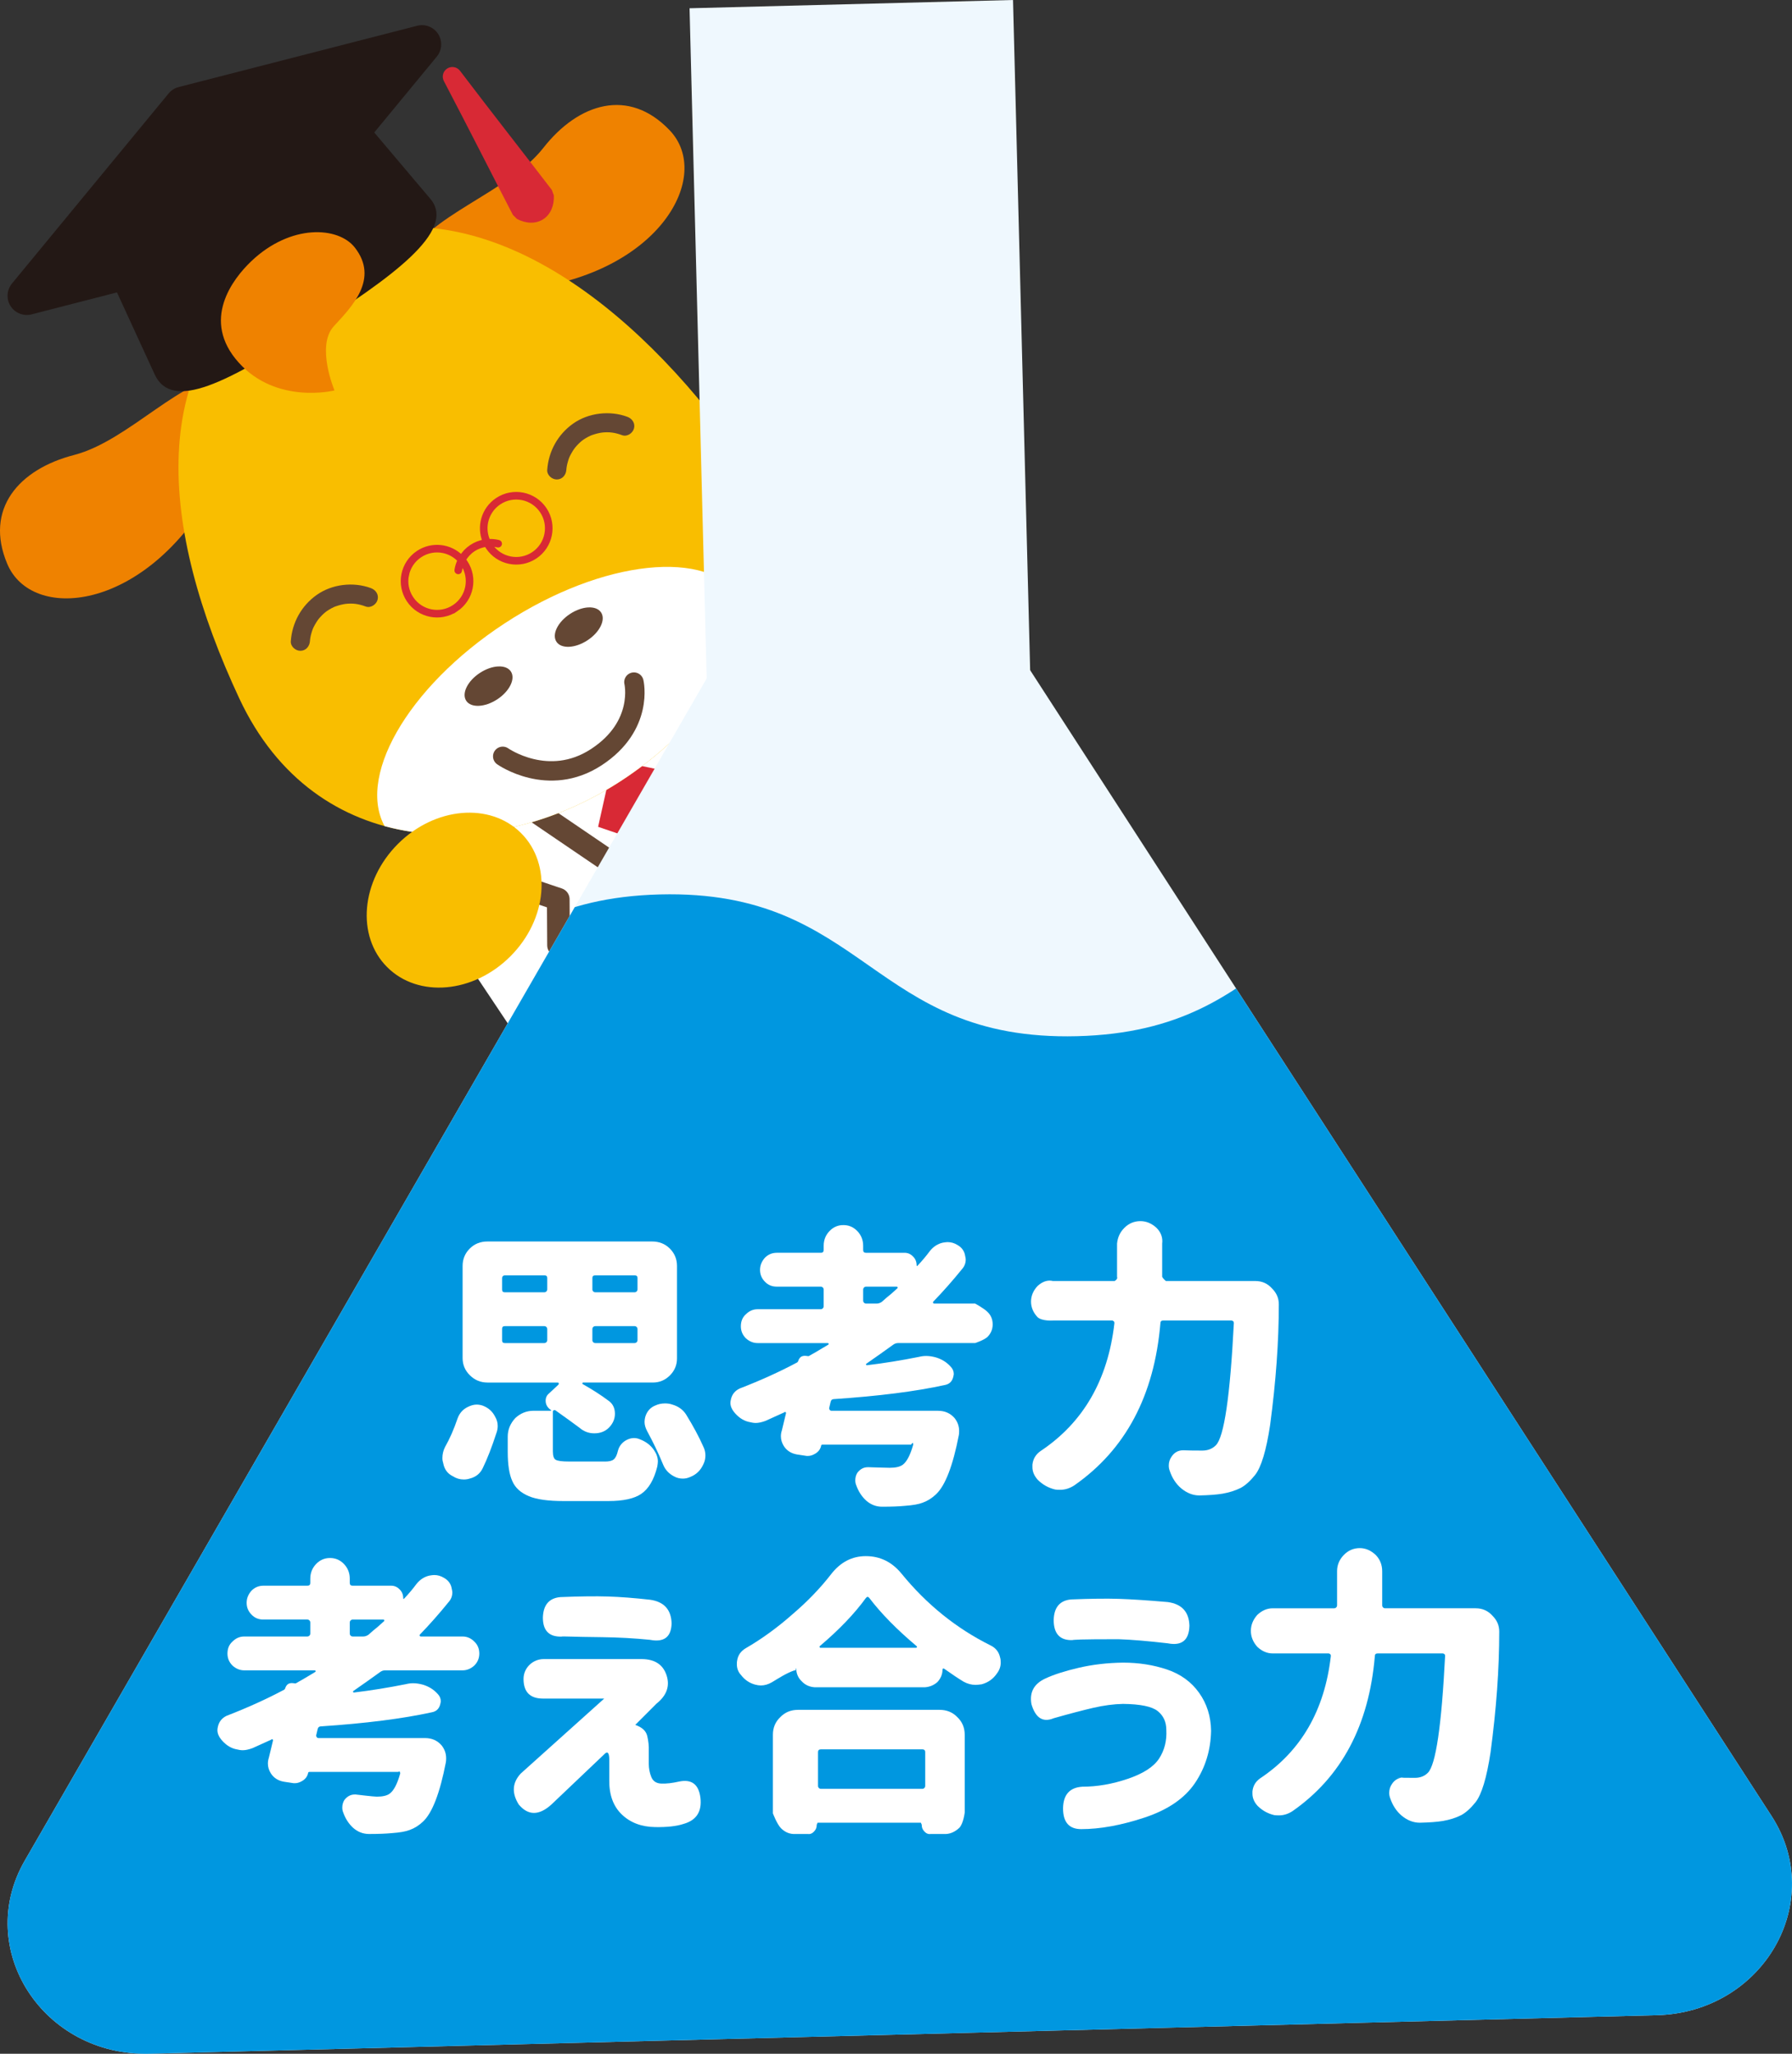 <?xml version="1.0" encoding="UTF-8"?><svg id="b" xmlns="http://www.w3.org/2000/svg" xmlns:xlink="http://www.w3.org/1999/xlink" viewBox="0 0 317.641 363.977"><rect x="0" y="0" width="317.641" height="363.977" fill="#333333" stroke="none"/><defs><style>.g,.h,.i,.j{fill:none;}.k{fill:#f9be00;}.l{fill:#0097e0;}.m{fill:#ef8200;}.n{fill:#fff;}.o{fill:#eff8fe;}.p{fill:#d82935;}.q{fill:#231815;}.r{fill:#634734;}.s{fill:#644734;}.h{stroke-width:4.014px;}.h,.i{stroke:#644734;stroke-linecap:round;stroke-linejoin:round;}.t{clip-path:url(#e);}.u{clip-path:url(#f);}.v{clip-path:url(#d);}.i{stroke-width:3.441px;}.j{stroke:#d82935;stroke-width:.739px;}</style><clipPath id="d"><polygon class="g" points="134.231 169.357 116.727 119.482 89.218 137.48 134.231 169.357"/></clipPath><clipPath id="e"><path class="g" d="M42.418,123.783c13.508,28.884,45.273,29.258,67.723,14.572,22.449-14.686,35.152-42.018,13.57-67.754-20.853-24.868-48.24-39.958-73.37-23.518-.135,.088-.265,.174-.398,.263-24.694,16.499-21.486,46.583-7.524,76.436"/></clipPath><clipPath id="f"><path class="o" d="M182.246,118.228l131.767,203.608c9.842,15.209-1.474,34.823-20.369,35.306l-267.11,6.826c-18.895,.483-31.198-18.528-22.145-34.22L125.586,119.675c12.065-20.913,43.543-21.717,56.661-1.448Z"/></clipPath></defs><g id="c"><g><g><g><g><path class="n" d="M163.158,136.754c-4.587-6.578-7.734-9.639-11.908-12.491-15.78-10.78-37.874-4.334-47.624-.777l-17.841,24.133c-.994,2.086-2.279,5.361-2.709,9.502-.797,7.685,.2,14.175,.2,14.175l8.316,12.449,71.566-46.991"/><polyline class="n" points="98.004 175.643 133.458 229.838 185.689 195.668 148.626 139.016"/><polyline class="n" points="124.58 119.618 139.26 127.463 136.779 134.653 145 137.455 145.399 171.024"/><polyline class="h" points="124.58 119.618 139.26 127.463 136.779 134.653 145 137.455 145.399 171.024"/><polyline class="n" points="129.907 181.129 99 167.528 98.954 159.361 89 156.006 89.15 145.024"/><polyline class="h" points="129.907 181.129 99 167.528 98.954 159.361 89 156.006 89.15 145.024"/><path class="r" d="M145.102,185.472c.936,1.432,.534,3.351-.896,4.288-1.432,.937-3.356,.537-4.292-.894-.936-1.431-.533-3.353,.899-4.29,1.432-.937,3.352-.536,4.289,.896"/><path class="r" d="M152.814,197.26c.937,1.432,.535,3.352-.897,4.288-1.432,.937-3.354,.537-4.29-.895-.937-1.431-.533-3.352,.899-4.29,1.431-.937,3.351-.534,4.288,.897"/><polygon class="h" points="92.066 141.833 134.494 170.683 119.576 123.835 92.066 141.833"/></g><g class="v"><polygon class="p" points="126.596 170.926 137.356 163.886 119.722 147.371 120.545 137.174 108.663 134.691 106.017 146.533 116.688 150.169 126.596 170.926"/></g><path class="m" d="M40.851,66.582c6.407,.167,3.231,9.583-3.553,21.179-12.1,20.674-31.7,22.438-36.018,12.156-4.075-9.699,2.035-16.749,11.847-19.282,9.812-2.533,19.419-14.265,27.724-14.054"/><path class="m" d="M72.315,45.999c-2.414,5.94,7.485,6.8,20.827,5.228,23.791-2.804,33.256-20.055,25.568-28.131-7.254-7.619-16.164-4.846-22.415,3.131-6.25,7.973-20.849,12.078-23.981,19.771"/><path class="k" d="M123.711,70.601c21.581,25.736,8.88,53.068-13.569,67.754-22.45,14.687-54.216,14.313-67.724-14.571-14.038-30.016-17.208-60.26,7.923-76.7,25.13-16.44,52.518-1.351,73.37,23.518"/><g class="t"><path class="n" d="M131.398,106.018c5.817,8.89-3.529,25.296-20.873,36.642-17.347,11.348-36.12,13.34-41.937,4.449-5.815-8.889,3.531-25.293,20.876-36.641,17.344-11.347,36.12-13.339,41.934-4.45"/></g><g><path class="j" d="M80.841,108.042c2.786-1.861,3.536-5.628,1.675-8.415-.098-.146-.204-.284-.312-.419,.403-.699,.963-1.322,1.681-1.802,.718-.479,1.507-.758,2.308-.863,.084,.152,.17,.302,.268,.448,1.861,2.786,5.628,3.536,8.415,1.675,2.786-1.862,3.536-5.628,1.675-8.415-1.862-2.786-5.628-3.536-8.415-1.675-2.456,1.641-3.327,4.763-2.224,7.389-.821,.136-1.627,.444-2.364,.936-.737,.492-1.33,1.119-1.77,1.825-2.003-2.025-5.22-2.416-7.677-.775-2.786,1.862-3.536,5.628-1.675,8.415,1.861,2.786,5.628,3.536,8.415,1.675Zm5.31-15.486c.273-1.371,1.068-2.636,2.322-3.474,1.255-.838,2.727-1.088,4.099-.815,1.371,.273,2.636,1.068,3.474,2.322,.838,1.254,1.087,2.727,.815,4.099-.273,1.371-1.068,2.636-2.322,3.474-1.255,.838-2.727,1.087-4.099,.815-1.372-.273-2.636-1.068-3.474-2.322-.034-.051-.061-.105-.094-.157,.46-.003,.919,.046,1.365,.157,.163,.04,.327-.059,.368-.221,.04-.163-.059-.327-.221-.368-.597-.149-1.217-.207-1.836-.172-.491-1.068-.617-2.235-.397-3.339Zm-14.035,9.375c.273-1.371,1.068-2.636,2.322-3.474,1.255-.838,2.727-1.088,4.098-.815,1.103,.22,2.134,.783,2.932,1.645-.27,.558-.453,1.153-.545,1.761-.025,.166,.089,.32,.255,.345,.166,.025,.32-.089,.345-.255,.068-.454,.199-.897,.378-1.321,.036,.05,.075,.095,.109,.146,.838,1.254,1.087,2.727,.815,4.099-.273,1.371-1.068,2.636-2.322,3.474-1.255,.838-2.727,1.087-4.099,.815-1.371-.273-2.636-1.068-3.474-2.322-.838-1.255-1.088-2.727-.815-4.099Z"/><path class="p" d="M80.841,108.042c2.786-1.861,3.536-5.628,1.675-8.415-.098-.146-.204-.284-.312-.419,.403-.699,.963-1.322,1.681-1.802,.718-.479,1.507-.758,2.308-.863,.084,.152,.17,.302,.268,.448,1.861,2.786,5.628,3.536,8.415,1.675,2.786-1.862,3.536-5.628,1.675-8.415-1.862-2.786-5.628-3.536-8.415-1.675-2.456,1.641-3.327,4.763-2.224,7.389-.821,.136-1.627,.444-2.364,.936-.737,.492-1.33,1.119-1.77,1.825-2.003-2.025-5.22-2.416-7.677-.775-2.786,1.862-3.536,5.628-1.675,8.415,1.861,2.786,5.628,3.536,8.415,1.675Zm5.31-15.486c.273-1.371,1.068-2.636,2.322-3.474,1.255-.838,2.727-1.088,4.099-.815,1.371,.273,2.636,1.068,3.474,2.322,.838,1.254,1.087,2.727,.815,4.099-.273,1.371-1.068,2.636-2.322,3.474-1.255,.838-2.727,1.087-4.099,.815-1.372-.273-2.636-1.068-3.474-2.322-.034-.051-.061-.105-.094-.157,.46-.003,.919,.046,1.365,.157,.163,.04,.327-.059,.368-.221,.04-.163-.059-.327-.221-.368-.597-.149-1.217-.207-1.836-.172-.491-1.068-.617-2.235-.397-3.339Zm-14.035,9.375c.273-1.371,1.068-2.636,2.322-3.474,1.255-.838,2.727-1.088,4.098-.815,1.103,.22,2.134,.783,2.932,1.645-.27,.558-.453,1.153-.545,1.761-.025,.166,.089,.32,.255,.345,.166,.025,.32-.089,.345-.255,.068-.454,.199-.897,.378-1.321,.036,.05,.075,.095,.109,.146,.838,1.254,1.087,2.727,.815,4.099-.273,1.371-1.068,2.636-2.322,3.474-1.255,.838-2.727,1.087-4.099,.815-1.371-.273-2.636-1.068-3.474-2.322-.838-1.255-1.088-2.727-.815-4.099Z"/></g><g><path class="q" d="M73.953,4.565L31.665,15.43c-.702,.183-1.314,.573-1.778,1.131L2.118,50.252c-.935,1.135-1.034,2.753-.246,3.992,.789,1.24,2.297,1.837,3.721,1.471l15.143-3.893,6.674,14.518c3.099,6.726,13.09,1.25,27.458-7.889,14.367-9.137,26.202-17.541,21.424-23.2l-9.954-11.772,11.091-13.451c.936-1.134,1.033-2.752,.244-3.992-.788-1.239-2.294-1.836-3.718-1.471Z"/><path class="p" d="M81.538,12.547c-.532-.701-1.52-.881-2.265-.407-.746,.475-1.006,1.442-.595,2.226,4.381,8.361,8.646,16.818,12.224,23.703l.726,.728c1.488,.789,3.242,.958,4.64,.072,1.397-.892,1.984-2.549,1.902-4.233l-.349-.967c-4.719-6.159-10.571-13.607-16.283-21.122Z"/></g><path class="s" d="M90.558,119.01c.848,1.295-.237,3.503-2.425,4.934-2.185,1.429-4.646,1.542-5.494,.248-.849-1.299,.24-3.508,2.427-4.939,2.187-1.431,4.643-1.541,5.492-.243"/><path class="s" d="M106.55,108.548c.848,1.295-.239,3.505-2.427,4.936-2.185,1.429-4.645,1.542-5.493,.245-.849-1.298,.238-3.506,2.424-4.935,2.188-1.432,4.646-1.544,5.496-.245"/><path class="i" d="M89.109,134.04s8.087,5.711,16.6,.142c8.506-5.564,6.656-13.296,6.656-13.296"/><path class="m" d="M44.54,46.296c-3.28,3.118-8.974,10.458-2.23,17.961,6.746,7.509,16.982,4.936,16.982,4.936,0,0-3.334-7.904-.112-11.388,3.221-3.484,8.025-8.372,3.736-13.906-2.944-3.802-11.403-4.238-18.378,2.397"/><path class="s" d="M100.386,83.281c.03-.428,.105-.897,.286-1.508,.188-.632,.289-.878,.648-1.507,.312-.548,.572-.905,.902-1.269,.421-.464,.855-.849,1.224-1.1,.264-.179,.539-.342,.821-.49,.143-.075,.288-.147,.436-.212,.114-.05,.033-.021,.223-.086,.307-.104,.612-.204,.927-.282,.157-.038,.315-.073,.474-.103,.055-.011,.424-.069,.221-.043,1.397-.183,2.463-.023,3.743,.449,.858,.317,1.856-.354,2.084-1.183,.26-.946-.322-1.766-1.183-2.084-3.113-1.149-6.882-.715-9.604,1.21-2.707,1.916-4.36,4.904-4.59,8.206-.064,.914,.824,1.694,1.694,1.694,.97,0,1.63-.778,1.694-1.694h0Z"/><path class="s" d="M54.935,113.643c.03-.428,.105-.897,.286-1.508,.188-.632,.289-.878,.648-1.507,.312-.548,.572-.905,.902-1.269,.421-.464,.855-.849,1.224-1.1,.264-.179,.539-.342,.821-.49,.143-.075,.288-.147,.436-.212,.114-.05,.033-.021,.223-.086,.307-.104,.612-.204,.927-.282,.157-.038,.315-.073,.474-.103,.055-.011,.424-.069,.221-.043,1.397-.183,2.463-.023,3.743,.449,.858,.317,1.856-.354,2.084-1.183,.26-.946-.322-1.766-1.183-2.084-3.113-1.149-6.882-.715-9.604,1.21-2.707,1.916-4.36,4.904-4.59,8.206-.064,.914,.824,1.694,1.694,1.694,.97,0,1.63-.778,1.694-1.694h0Z"/><ellipse class="k" cx="80.5" cy="159.524" rx="16.789" ry="14.093" transform="translate(-89.229 103.665) rotate(-45.006)"/></g><g><rect class="o" x="124.752" y=".7" width="57.354" height="198.415" transform="translate(-2.502 3.952) rotate(-1.464)"/><g><path class="o" d="M182.246,118.228l131.767,203.608c9.842,15.209-1.474,34.823-20.369,35.306l-267.11,6.826c-18.895,.483-31.198-18.528-22.145-34.22L125.586,119.675c12.065-20.913,43.543-21.717,56.661-1.448Z"/><g class="u"><path class="l" d="M349.617,388.711c-31.299,19.085-44.021-24.089-80.668-23.153-36.648,.936-35.959,27.932-72.607,28.868-36.65,.936-37.339-26.059-73.989-25.122-36.651,.937-35.961,27.932-72.613,28.868-36.651,.937-34.979-6.037-67.218-23.497-18.54-10.041-20.466-8.86-21.005-29.937-.539-21.078,26.456-21.768,25.918-42.847-.539-21.078-27.534-20.388-28.072-41.466-.539-21.081,26.456-21.77,25.918-42.851s-39.609-42.366-21.604-53.344c31.299-19.085,44.021,24.089,80.668,23.153,36.648-.936,35.959-27.932,72.607-28.868,36.65-.936,37.339,26.059,73.989,25.122,36.651-.937,35.961-27.932,72.613-28.868,36.651-.937,34.979,6.037,67.218,23.497,18.54,10.041,20.466,8.86,21.005,29.937,.539,21.078-26.456,21.768-25.918,42.847,.539,21.078,27.534,20.388,28.072,41.466,.539,21.081-31.712,26.543-25.279,46.625,8.963,27.981,38.969,38.592,20.965,49.57Z"/></g></g></g></g><g><path class="n" d="M83.239,262.045c-.311,.104-.657,.156-1.037,.156-.692,0-1.331-.19-1.919-.57-.934-.449-1.504-1.21-1.711-2.282-.103-.31-.156-.622-.156-.933,0-.691,.156-1.348,.467-1.971,.83-1.452,1.573-3.145,2.23-5.082,.345-.934,.95-1.608,1.815-2.022,.553-.276,1.071-.415,1.556-.415,.38,0,.76,.069,1.141,.207,.967,.381,1.676,1.02,2.126,1.919,.311,.519,.467,1.072,.467,1.659,0,.415-.07,.813-.207,1.193-.83,2.559-1.643,4.649-2.438,6.274-.45,.968-1.228,1.59-2.333,1.867Zm23.958-3.021c.761,0,1.287-.124,1.578-.374,.326-.249,.58-.766,.761-1.55,.218-.819,.708-1.443,1.47-1.871,.471-.248,.925-.373,1.361-.373,.362,0,.708,.071,1.034,.213,1.124,.428,1.977,1.087,2.558,1.977,.436,.641,.653,1.301,.653,1.977,0,.179-.037,.481-.109,.908-.581,2.315-1.523,3.918-2.83,4.809-1.234,.855-3.175,1.283-5.823,1.283h-8c-2.685,0-4.716-.286-6.095-.855-1.452-.606-2.431-1.496-2.939-2.672-.544-1.175-.816-2.903-.816-5.183v-2.721c0-1.218,.448-2.311,1.344-3.279,.931-.86,2.006-1.29,3.225-1.29h3.064l.054-.054c.035-.035,.035-.054,0-.054-.645-.43-.968-.986-.968-1.667,0-.538,.196-.967,.591-1.29l1.667-1.559c.071-.071,.089-.161,.054-.269,0-.071-.072-.108-.215-.108h-12.398c-1.213,0-2.253-.425-3.119-1.275-.867-.85-1.3-1.871-1.3-3.061v-16.328c0-1.224,.433-2.261,1.3-3.112,.832-.816,1.871-1.224,3.119-1.224h29.163c1.248,0,2.287,.408,3.119,1.224,.866,.851,1.3,1.888,1.3,3.112v16.39c0,1.173-.421,2.179-1.261,3.017-.841,.838-1.851,1.256-3.028,1.256h-12.362c-.068,0-.101,.034-.101,.101-.034,.034-.043,.059-.025,.075,.016,.018,.025,.043,.025,.076,1.782,1.006,3.296,1.978,4.541,2.916,.807,.536,1.211,1.324,1.211,2.363,0,.939-.371,1.777-1.11,2.514-.673,.637-1.514,.955-2.523,.955h-.05c-.976,0-1.851-.334-2.624-1.006-1.077-.804-2.49-1.827-4.239-3.067-.101-.066-.202-.066-.303,0-.101,.034-.151,.101-.151,.201v7.054c0,.82,.163,1.318,.489,1.496,.327,.213,1.124,.321,2.395,.321h6.313Zm-17.73-33c-.258,0-.467,.209-.467,.467v2.041c0,.328,.153,.492,.459,.492h7.023c.286,0,.519-.232,.519-.519v-2.039c0-.294-.17-.442-.51-.442h-7.024Zm-.008,9c-.306,0-.459,.16-.459,.476v2.048c0,.317,.153,.476,.459,.476h7.023c.286,0,.519-.232,.519-.519v-1.963c0-.286-.232-.519-.519-.519h-7.023Zm23.023-6c.286,0,.519-.232,.519-.519v-2.039c0-.294-.176-.442-.526-.442h-6.947c-.351,0-.526,.148-.526,.442v2.039c0,.286,.232,.519,.519,.519h6.963Zm.519,8.481v-1.963c0-.286-.232-.519-.519-.519h-6.963c-.286,0-.519,.232-.519,.519v1.963c0,.286,.232,.519,.519,.519h6.963c.286,0,.519-.232,.519-.519Zm1.25,14.531c0-.345,.052-.691,.156-1.037,.311-.934,.898-1.573,1.763-1.919,.519-.241,1.089-.363,1.711-.363,.484,0,.915,.07,1.296,.207,1.071,.311,1.884,.899,2.438,1.763,1.278,2.074,2.298,3.976,3.06,5.704,.241,.485,.363,1.003,.363,1.556,0,.553-.122,1.072-.363,1.556-.485,1.072-1.245,1.815-2.282,2.23-.45,.207-.899,.311-1.348,.311-.554,0-1.055-.122-1.504-.363-.968-.484-1.643-1.21-2.022-2.178-.796-1.935-1.73-3.889-2.8-5.86-.311-.587-.467-1.123-.467-1.607Z"/><path class="n" d="M159.185,238.024c-.319,0-.62,.106-.903,.319-1.416,1.027-2.991,2.142-4.726,3.345-.035,.036-.053,.089-.053,.16,.035,.071,.088,.106,.16,.106,2.973-.354,6.053-.85,9.239-1.487,.425-.106,.849-.159,1.274-.159,.531,0,1.115,.088,1.752,.265,1.026,.319,1.876,.85,2.548,1.593,.39,.39,.585,.832,.585,1.328,0,.106-.036,.301-.106,.584-.212,.779-.708,1.239-1.486,1.38-5.169,1.133-11.717,1.964-19.646,2.495-.319,0-.513,.16-.585,.478l-.265,1.115c0,.142,.035,.248,.106,.319,.07,.106,.176,.159,.319,.159h18.877c1.194,0,2.167,.427,2.918,1.28,.546,.683,.819,1.451,.819,2.304,0,.308-.017,.547-.051,.717-1.058,5.462-2.406,8.96-4.045,10.496-.716,.683-1.502,1.178-2.355,1.485-.683,.273-1.741,.461-3.174,.564-1.059,.102-2.39,.154-3.994,.154h-.051c-1.042,0-1.975-.359-2.8-1.077-.79-.719-1.382-1.634-1.776-2.746-.108-.252-.162-.538-.162-.861,0-.502,.125-.951,.377-1.346,.502-.646,1.112-.969,1.831-.969h.162s3.18,.102,3.733,.102c1.037,0,1.797-.173,2.282-.519,.726-.519,1.348-1.693,1.867-3.526,.034-.103,.017-.225-.052-.363-.035-.103-.311,.306-.311,.306h-15.694c-.176,0-.263,.088-.263,.263-.141,.561-.474,1-1,1.316-.456,.281-.894,.421-1.316,.421h-.221l-1.737-.264c-1.018-.175-1.79-.666-2.316-1.473-.351-.561-.526-1.14-.526-1.737,0-.35,.052-.684,.158-1l.737-3.053c.034-.105,.017-.175-.053-.21-.105-.105-.176-.105-.21,0l-3.368,1.526c-.667,.246-1.246,.368-1.737,.368-.316,0-.755-.07-1.316-.211-.948-.245-1.79-.824-2.526-1.736-.421-.526-.631-1.07-.631-1.631,0-.175,.034-.403,.105-.685,.211-.842,.719-1.455,1.526-1.841,3.719-1.438,7.122-2.982,10.21-4.631,.106-.105,.158-.175,.158-.211,.105-.35,.281-.614,.526-.789,.245-.14,.526-.192,.842-.158l.421,.052c.105,0,.192-.035,.263-.106,.526-.28,1.631-.929,3.316-1.947l.052-.105c0-.035-.018-.07-.052-.106-.036-.035-.071-.053-.106-.053h-12.437c-.761,0-1.455-.28-2.083-.843-.595-.595-.893-1.306-.893-2.132,0-.892,.297-1.603,.893-2.132,.595-.595,1.289-.893,2.083-.893h11.184c.286,0,.519-.232,.519-.519v-2.963c0-.286-.232-.519-.519-.519h-7.789c-.855,0-1.556-.29-2.102-.872-.582-.581-.872-1.282-.872-2.103,0-.786,.29-1.504,.872-2.154,.581-.581,1.282-.872,2.102-.872h7.822c.324,0,.486-.17,.486-.511v-.716c0-1.142,.424-2.094,1.273-2.852,.527-.471,1.211-.765,1.916-.817,1.108-.083,2.038,.27,2.79,1.062,.68,.716,1.021,1.585,1.021,2.608v.716c0,.341,.162,.511,.486,.511h6.854c.584,0,1.086,.222,1.507,.665,.421,.409,.632,.938,.632,1.585l.049,.102c.064,0,.097-.017,.097-.051,.81-.852,1.555-1.739,2.236-2.659,.615-.75,1.361-1.228,2.236-1.432,.389-.068,.681-.103,.875-.103,.615,0,1.199,.171,1.75,.511,.778,.444,1.231,1.091,1.361,1.943,.065,.273,.098,.478,.098,.614,0,.648-.211,1.21-.632,1.687-1.685,2.08-3.387,4.006-5.104,5.778-.066,.069-.082,.154-.049,.256,.065,.068,.13,.102,.195,.102h7.257s1.556,.841,2.178,1.463c.622,.588,.933,1.331,.933,2.229,0,.865-.311,1.608-.933,2.23-.657,.588-2.178,1.078-2.178,1.078h-13.663Zm-6.184-9.481v1.963c0,.286,.232,.519,.519,.519h1.871c.305,0,.61-.102,.915-.305l.864-.763c.407-.305,1.034-.847,1.882-1.627,.068-.034,.084-.102,.051-.204,0-.067-.069-.102-.203-.102h-5.38c-.286,0-.519,.232-.519,.519Z"/><path class="n" d="M206,226.265c.139,.346,.658,.76,.658,.76h15.848c1.201,0,2.196,.446,2.986,1.339,.789,.79,1.185,1.717,1.185,2.781,0,6.591-.515,13.731-1.545,21.42-.687,4.531-1.579,7.484-2.677,8.856-.859,1.064-1.699,1.819-2.523,2.266-.961,.48-2.043,.823-3.244,1.03-1.03,.171-2.386,.274-4.068,.308h-.043c-1.118,0-2.181-.414-3.189-1.243-.938-.793-1.622-1.838-2.054-3.135-.108-.288-.162-.595-.162-.919,0-.576,.162-1.099,.487-1.568,.504-.757,1.19-1.135,2.054-1.135h.053c.731,.035,1.846,.052,3.345,.052,.976,0,1.777-.314,2.405-.941,1.463-1.464,2.526-8.678,3.188-21.641,0-.174-.035-.279-.104-.314-.105-.104-.227-.157-.366-.157h-12.023c-.349,0-.523,.157-.523,.47-1.081,12.825-6.168,22.408-15.264,28.75-.802,.523-1.639,.784-2.509,.784-.384,0-.68-.018-.888-.052-1.185-.28-2.213-.855-3.084-1.725-.628-.697-.941-1.446-.941-2.248v-.418c.104-1.01,.575-1.811,1.412-2.404,7.597-5.053,11.97-12.615,13.12-22.686,0-.174-.035-.279-.104-.314-.105-.104-.209-.157-.314-.157h-10.473s-1.919,.157-2.748-.604c-.761-.83-1.141-1.746-1.141-2.748s.38-1.919,1.141-2.748c.83-.76,1.746-1.141,2.748-.899h10.942c.345-.241,.519-.414,.417-.76v-5.86c.102-1.071,.498-2.004,1.294-2.8,.795-.795,1.746-1.193,2.852-1.193,1.037,0,1.988,.398,2.852,1.193,.76,.761,1.141,1.694,1.002,2.8v5.86Z"/><path class="n" d="M68.254,296.024c-.319,0-.619,.106-.902,.319-1.416,1.027-2.992,2.142-4.726,3.345-.036,.036-.053,.089-.053,.159,.035,.072,.088,.106,.159,.106,2.974-.353,6.053-.849,9.239-1.486,.424-.106,.849-.16,1.274-.16,.531,0,1.115,.088,1.752,.266,1.026,.319,1.876,.849,2.549,1.593,.389,.39,.584,.832,.584,1.327,0,.106-.035,.301-.106,.584-.212,.779-.708,1.239-1.486,1.38-5.169,1.133-11.717,1.965-19.646,2.496-.319,0-.513,.159-.584,.478l-.266,1.115c0,.142,.035,.248,.106,.319,.07,.106,.177,.16,.319,.16h18.877c1.195,0,2.167,.427,2.919,1.28,.545,.683,.819,1.451,.819,2.304,0,.307-.018,.547-.051,.717-1.059,5.462-2.407,8.961-4.045,10.497-.717,.683-1.503,1.178-2.356,1.485-.683,.273-1.74,.461-3.175,.563-1.058,.102-2.39,.154-3.994,.154h-.051c-1.041,0-1.975-.359-2.8-1.077-.79-.718-1.383-1.634-1.777-2.746-.108-.252-.162-.538-.162-.861,0-.503,.126-.951,.377-1.347,.502-.646,1.112-.969,1.83-.969h.162s3.18,.384,3.734,.384c1.037,0,1.797-.172,2.281-.519,.726-.519,1.349-1.693,1.867-3.526,.034-.104,.017-.225-.052-.363-.035-.103-.311,.023-.311,.023h-15.693c-.176,0-.263,.088-.263,.263-.141,.562-.474,1-1,1.317-.457,.281-.895,.421-1.316,.421h-.221l-1.737-.263c-1.018-.175-1.79-.666-2.316-1.474-.351-.561-.526-1.14-.526-1.736,0-.351,.053-.684,.158-1l.737-3.053c.035-.105,.017-.175-.052-.211-.106-.105-.176-.105-.211,0l-3.368,1.526c-.667,.246-1.246,.368-1.737,.368-.316,0-.755-.069-1.316-.21-.947-.245-1.79-.824-2.526-1.737-.421-.526-.632-1.07-.632-1.631,0-.175,.035-.403,.106-.684,.21-.842,.719-1.456,1.526-1.842,3.719-1.438,7.122-2.982,10.211-4.631,.105-.106,.158-.175,.158-.211,.106-.35,.281-.614,.526-.789,.245-.14,.526-.193,.843-.158l.421,.052c.106,0,.192-.034,.263-.106,.526-.28,1.631-.929,3.316-1.947l.052-.105c0-.035-.018-.07-.052-.106-.035-.035-.071-.052-.106-.052h-12.507c-.761,0-1.455-.28-2.083-.843-.595-.595-.893-1.306-.893-2.132,0-.893,.298-1.603,.893-2.132,.595-.595,1.289-.893,2.083-.893h11.184c.286,0,.519-.232,.519-.519v-1.963c0-.286-.232-.519-.519-.519h-7.788c-.855,0-1.556-.29-2.103-.872-.582-.58-.872-1.282-.872-2.102,0-.786,.29-1.504,.872-2.154,.581-.581,1.282-.872,2.103-.872h7.821c.324,0,.486-.17,.486-.511v-.716c0-1.023,.341-1.892,1.021-2.608,.681-.716,1.507-1.074,2.479-1.074s1.798,.358,2.479,1.074c.681,.716,1.021,1.585,1.021,2.608v.716c0,.341,.162,.511,.486,.511h6.854c.583,0,1.085,.222,1.507,.665,.421,.409,.632,.938,.632,1.585l.049,.103c.065,0,.097-.017,.097-.051,.81-.852,1.556-1.739,2.236-2.659,.615-.75,1.361-1.227,2.236-1.432,.389-.068,.681-.103,.875-.103,.615,0,1.198,.171,1.75,.511,.778,.444,1.231,1.092,1.361,1.943,.065,.274,.098,.478,.098,.614,0,.648-.211,1.21-.632,1.688-1.685,2.08-3.387,4.006-5.104,5.778-.066,.069-.082,.154-.049,.256,.065,.068,.129,.102,.195,.102h7.395c.793,0,1.488,.297,2.083,.893,.595,.562,.893,1.273,.893,2.132,0,.827-.297,1.537-.893,2.132-.628,.563-1.323,.843-2.083,.843h-13.731Zm-6.254-8.481v1.963c0,.286,.232,.519,.519,.519h1.871c.305,0,.61-.102,.915-.305l.865-.762c.407-.305,1.034-.847,1.881-1.627,.068-.033,.084-.102,.051-.203,0-.068-.069-.102-.203-.102h-5.38c-.286,0-.519,.232-.519,.519Z"/><path class="n" d="M92.799,297.545c-.006-1.95,1.626-3.52,3.577-3.52h17.323c2.333,0,3.817,.956,4.45,2.866,.633,1.911,.033,3.594-1.8,5.048l-3.75,3.753c1.2,.406,1.908,1.058,2.125,1.954,.216,.896,.307,1.783,.275,2.663v2.283c0,.811,.15,1.59,.45,2.334,.3,.744,.891,1.133,1.775,1.166,.883,.034,1.925-.084,3.125-.355,2.233-.473,3.501,.474,3.8,2.841,.3,2.468-.7,4.024-3,4.666-1.234,.406-2.9,.591-5,.558-2.434-.033-4.409-.778-5.925-2.231-1.517-1.454-2.259-3.483-2.225-6.087v-3.754c0-.033-.009-.169-.025-.406-.017-.236-.075-.439-.175-.609-.1-.169-.267-.169-.5,0l-9.55,9.08c-2.2,1.996-4.134,1.996-5.8,0-1.267-2.029-1.15-3.854,.35-5.478l14.8-13.29h-10.85c-2.293,0-3.443-1.16-3.45-3.48Zm6.541-14.502c3.423-.138,6.231-.173,8.427-.104,2.195,.07,4.675,.259,7.441,.57,2.489,.346,3.768,1.746,3.837,4.201-.069,2.42-1.348,3.388-3.837,2.904-2.766-.276-5.558-.432-8.374-.467-2.818-.034-4.728-.069-5.731-.104-1.003-.034-1.522-.034-1.556,0-2.212,.07-3.319-1.054-3.319-3.37,.069-2.247,1.106-3.457,3.111-3.63Z"/><path class="n" d="M153.478,275.783c2.523,0,4.632,1.037,6.327,3.111,4.46,5.463,9.714,9.697,15.764,12.705,.934,.45,1.504,1.176,1.711,2.178,.069,.207,.103,.501,.103,.881,0,.692-.225,1.331-.674,1.919-.657,.968-1.556,1.607-2.697,1.919-.484,.069-.848,.103-1.089,.103-.726,0-1.435-.19-2.126-.57-.865-.519-2.005-1.279-3.423-2.282-.035-.034-.103-.052-.207-.052-.07,.07-.104,.139-.104,.208,0,.795-.294,1.522-.881,2.178-.657,.588-1.4,.882-2.23,.943h-19.55c-.899-.061-1.66-.39-2.282-1.047-.657-.623-.985-1.4-.985-2.334,0-.034-.035-.086-.103,.381h-.207c-1.452,.501-2.783,1.382-3.993,2.108-.657,.381-1.314,.57-1.97,.57-.311,0-.657-.052-1.037-.155-1.003-.276-1.833-.847-2.489-1.711-.484-.519-.726-1.158-.726-1.919,0-.276,.017-.484,.052-.623,.138-.933,.64-1.66,1.504-2.178,2.869-1.659,5.652-3.682,8.349-6.067,2.627-2.247,4.892-4.597,6.793-7.052,1.66-2.144,3.716-3.215,6.171-3.215Zm-12.394,49.242c-1.037,.074-1.919-.289-2.644-1.015-.726-.726-1.44-2.645-1.44-2.645v-13.932c0-1.245,.435-2.282,1.304-3.111,.835-.864,1.878-1.297,3.129-1.297h25.135c1.252,0,2.295,.433,3.129,1.297,.869,.829,1.304,1.867,1.304,3.111v13.776s-.219,1.987-.979,2.748c-.83,.76-1.746,1.141-2.748,1.067h-2.282c-.45,.074-.83-.1-1.141-.445-.311-.311-.467-.692-.467-1.141,0-.103-.052-.155-.156-.414h-18.305c-.104,.259-.156,.31-.156,.414,0,.449-.155,.83-.467,1.141-.311,.345-.692,.519-1.141,.445h-2.074Zm22.915-14.515c0-.324-.177-.485-.529-.485h-17.942c-.353,0-.529,.161-.529,.485v5.997c0,.286,.232,.519,.519,.519h17.963c.286,0,.519-.232,.519-.519v-5.997Zm-18.715-18.64c0,.104,.052,.156,.156,.156h16.905c.103,0,.172-.052,.207-.156,0-.034-.035-.086-.104-.156-3.492-2.938-6.274-5.773-8.349-8.504-.207-.276-.415-.276-.623,0-2.005,2.766-4.719,5.6-8.142,8.504-.069,.07-.086,.122-.052,.156Z"/><path class="n" d="M185.318,297.459c1.486-.691,3.457-1.322,5.912-1.893,2.455-.57,5.064-.873,7.831-.908,2.8,0,5.401,.407,7.804,1.219,2.402,.812,4.295,2.187,5.678,4.123,1.382,1.937,2.091,4.183,2.127,6.741-.07,3.457-1.02,6.543-2.852,9.256-1.833,2.715-4.815,4.753-8.945,6.119-4.132,1.365-7.874,2.049-11.227,2.049-2.144,0-3.215-1.228-3.215-3.682,.034-2.419,1.175-3.699,3.423-3.837,2.627,0,5.315-.467,8.063-1.4,2.748-.933,4.598-2.134,5.549-3.603,.95-1.469,1.374-3.154,1.27-5.056,0-1.417-.511-2.532-1.53-3.345-1.02-.812-3.069-1.236-6.145-1.27-1.66,.035-3.423,.268-5.29,.7-1.867,.433-4.2,1.046-7,1.841-1.902,.795-3.215-.034-3.941-2.489-.38-2.108,.449-3.63,2.489-4.563Zm4.564-14.002c3.422-.138,6.223-.172,8.401-.104,2.212,.07,5.116,.26,8.712,.57,2.489,.347,3.768,1.746,3.837,4.201-.07,2.559-1.349,3.596-3.837,3.111-3.596-.415-6.5-.656-8.712-.726-3.423,0-5.635,.018-6.638,.052-1.003,.035-1.522,.07-1.556,.104-2.213,.07-3.319-1.123-3.319-3.578,.069-2.247,1.106-3.457,3.111-3.63Z"/><path class="n" d="M245,284.506c0,.286,.232,.519,.519,.519h16.06c1.201,0,2.197,.447,2.987,1.339,.789,.79,1.185,1.717,1.185,2.781,0,6.59-.515,13.731-1.545,21.42-.688,4.531-1.58,7.483-2.678,8.856-.859,1.064-1.699,1.819-2.523,2.266-.961,.48-2.043,.824-3.244,1.03-1.03,.171-2.386,.274-4.068,.309h-.044c-1.117,0-2.18-.414-3.189-1.243-.938-.793-1.622-1.838-2.054-3.135-.108-.288-.162-.595-.162-.919,0-.576,.162-1.098,.487-1.568,.504-.756,1.189-1.135,2.054-1.135h-1.184c.7,.034,1.766,.05,3.2,.05,.933,0,1.7-.299,2.3-.9,1.4-1.4,2.417-8.3,3.05-20.7,0-.167-.033-.267-.1-.3-.1-.1-.217-.15-.35-.15h-11.501c-.333,0-.5,.15-.5,.45-1.033,12.267-5.9,21.434-14.6,27.5-.767,.5-1.567,.75-2.4,.75-.367,0-.65-.017-.85-.05-1.134-.267-2.117-.817-2.95-1.65-.6-.667-.9-1.382-.9-2.15v-.4c.1-.966,.55-1.733,1.35-2.3,7.266-4.833,11.45-12.066,12.55-21.7,0-.167-.034-.267-.1-.3-.1-.1-.2-.15-.3-.15h-9.906c-.999,0-1.91-.391-2.736-1.174-.757-.853-1.136-1.795-1.136-2.827,0-1.03,.379-1.973,1.136-2.826,.826-.782,1.737-1.174,2.736-1.174h10.887c.286,0,.519-.232,.519-.519v-6.041c0-1.102,.395-2.061,1.187-2.879,.791-.818,1.737-1.227,2.838-1.227,1.032,0,1.978,.41,2.838,1.227,.757,.782,1.136,1.742,1.136,2.879v6.041Z"/></g></g></g></svg>